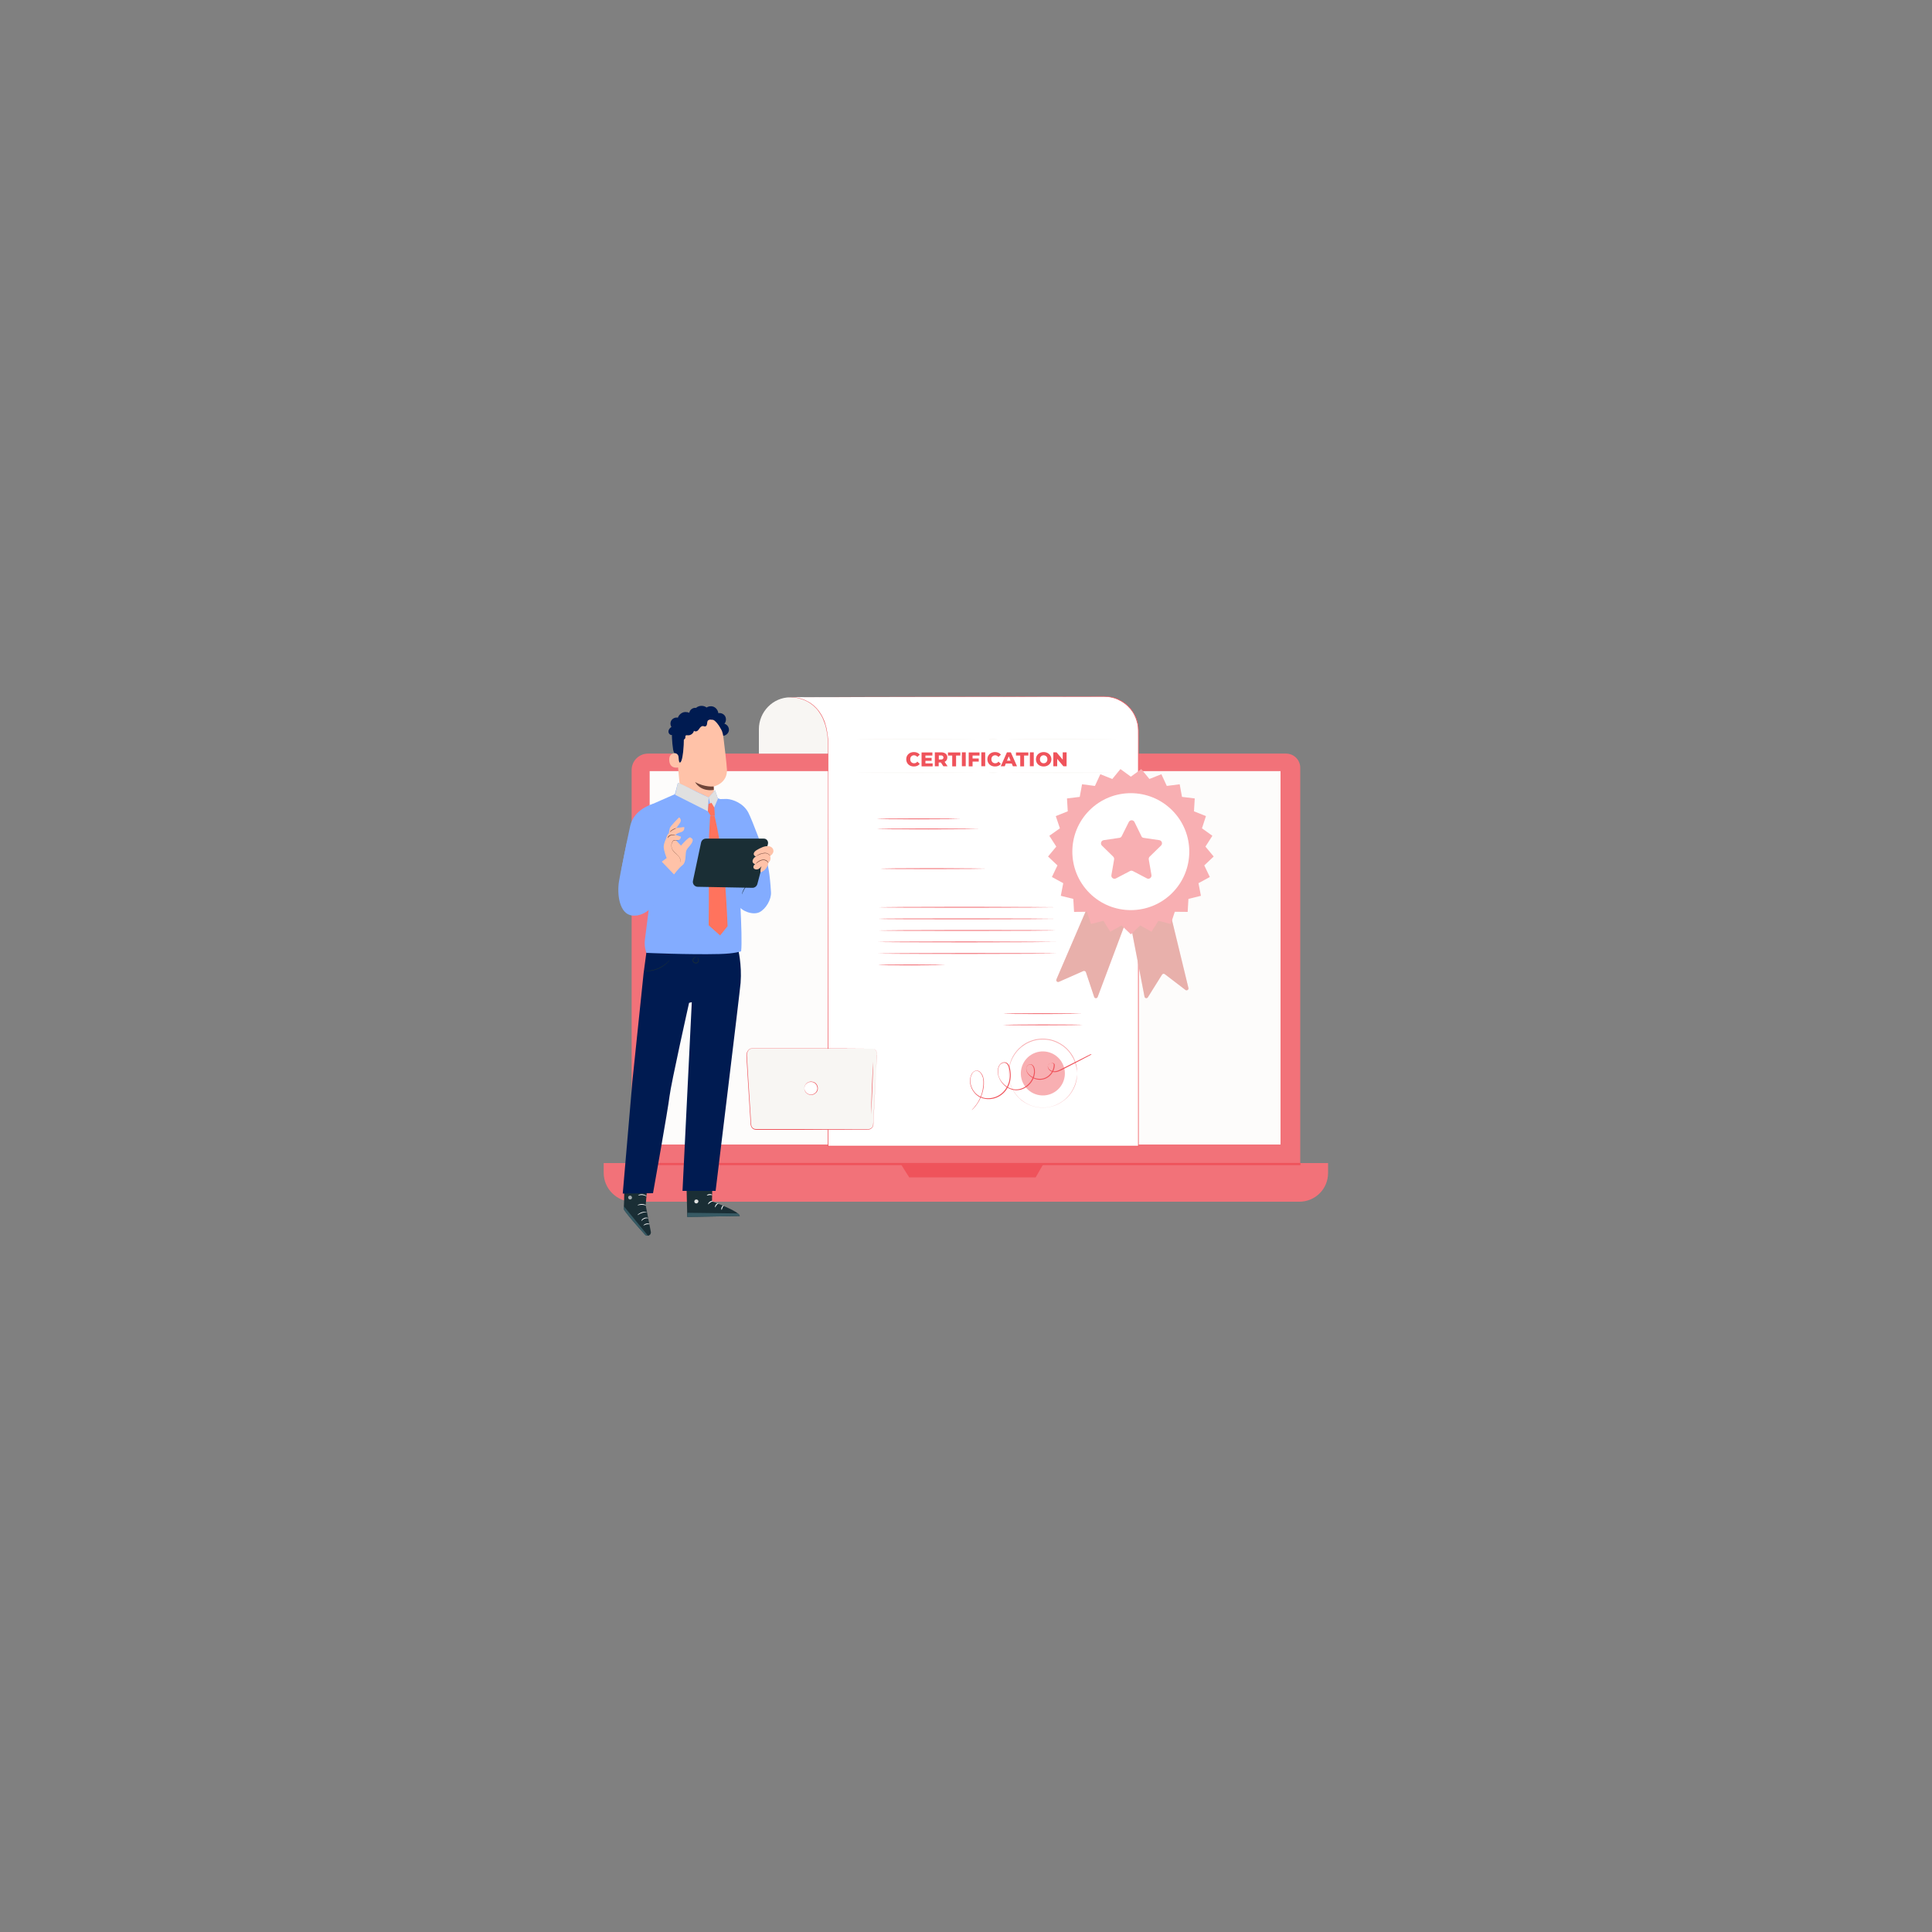<?xml version="1.0" encoding="utf-8"?>
<svg xmlns="http://www.w3.org/2000/svg" id="Layer_1" style="enable-background:new 0 0 1500 1500" version="1.1" viewBox="0 0 1500 1500" x="0" y="0">
  <rect x="0" y="0" width="1500" height="1500" fill="#808080" stroke="none"/>
  <g>
    <g>
      <g>
        <g>
          <g>
            <g>
              <g>
                <g>
                  <g>
                    <g>
                      <path d="M985.8,928.4H514.3c-13.2,0-23.9-10.7-23.9-23.9V597.8c0-7,5.7-12.7,12.7-12.7h495.4&#xD;&#xA;											c6.1,0,11,4.9,11,11v308.4C1009.6,917.7,998.9,928.4,985.8,928.4z" style="fill:#f27279"/>
                    </g>
                  </g>
                </g>
              </g>
            </g>
          </g>
        </g>
        <g>
          <g>
            <g>
              <g>
                <g>
                  <g>
                    <g>
                      <path d="M1008.8,933H491.2c-12.4,0-22.5-10.1-22.5-22.5V903h562.4v7.6C1031.2,923,1021.2,933,1008.8,933z" style="fill:#f27279"/>
                    </g>
                  </g>
                </g>
              </g>
            </g>
          </g>
        </g>
        <g>
          <g>
            <g>
              <g>
                <g>
                  <g>
                    <g>
                      <rect height="289.9" style="fill:#fdfcfb" width="489.8" x="504.4" y="598.7"/>
                    </g>
                  </g>
                </g>
              </g>
            </g>
          </g>
        </g>
        <g>
          <g>
            <g>
              <g>
                <g>
                  <g>
                    <g>
                      <polygon points="698.9 903 705.9 914.1 804.1 914.1 810.5 903" style="fill:#ef535b"/>
                    </g>
                  </g>
                </g>
              </g>
            </g>
          </g>
        </g>
      </g>
      <g>
        <g>
          <g>
            <g>
              <g>
                <g>
                  <g>
                    <rect height="1.7" style="fill:#ef535b" width="519.1" x="490.6" y="902.9"/>
                  </g>
                </g>
              </g>
            </g>
          </g>
        </g>
      </g>
    </g>
    <g>
      <g>
        <path d="M643.1,585.1h-53.9v-19c0-13.4,10.9-24.7,24.3-24.7l29.7,0.5V585.1z" style="fill:#f8f6f3"/>
      </g>
      <g>
        <g>
          <path d="M612.3,541.3c0,0,30.7-2.8,30.7,37.2c0,40,0,311.4,0,311.4h240.9V567.2c0-14.6-11.9-26.5-26.5-26.4&#xD;&#xA;					L612.3,541.3z" style="fill:#fff"/>
        </g>
        <g>
          <g>
            <path d="M612.3,541.3c1.4,0,68.2-0.2,178.2-0.6c13.7,0,28.1-0.1,43.1-0.1c7.5,0,15.2,0,23-0.1&#xD;&#xA;						c3.9,0,7.9,0.6,11.6,2.3c3.7,1.6,7,4.1,9.6,7.2c2.6,3.1,4.5,6.9,5.5,10.9c0.3,1,0.4,2,0.6,3.1c0.1,1,0.1,2.1,0.2,3.1&#xD;&#xA;						c0,2.1,0,4.2,0,6.2c0,8.4,0,16.9,0,25.5c0,17.2,0,35,0,53.2c0,72.8,0,152.8,0,236.7c0,0.4,0,0.8,0,1.2v0.3h-0.3&#xD;&#xA;						c-85.7,0-167.3,0-240.9,0h-0.2l0-0.2c0-107.8,0.1-199.4,0.1-263.9c0-16.1,0-30.6,0-43.2c0-3.2,0-6.2-0.2-9.1&#xD;&#xA;						c-0.1-2.9-0.6-5.7-1.2-8.3c-0.6-2.6-1.4-5-2.4-7.3c-1-2.2-2.2-4.2-3.5-6c-2.6-3.5-5.7-5.9-8.7-7.5c-2.9-1.6-5.7-2.3-7.9-2.8&#xD;&#xA;						c-2.2-0.4-3.9-0.6-5.1-0.6C612.9,541.3,612.3,541.3,612.3,541.3s0.6-0.1,1.7-0.1c1.2,0,2.9,0.1,5.1,0.5c2.2,0.4,5,1.2,7.9,2.8&#xD;&#xA;						c3,1.5,6.1,4,8.8,7.5c1.3,1.8,2.5,3.8,3.5,6c1,2.2,1.8,4.7,2.4,7.3c0.5,2.6,1,5.4,1.2,8.3c0.2,2.9,0.2,6,0.2,9.1&#xD;&#xA;						c0,12.6,0,27.1,0,43.2c0,64.6,0.1,156.1,0.1,263.9l-0.2-0.2c73.6,0,155.2,0,240.9,0l-0.3,0.3c0-0.4,0-0.8,0-1.2&#xD;&#xA;						c0-84,0-164,0-236.7c0-18.2,0-35.9,0-53.2c0-8.6,0-17.1,0-25.5c-0.1-4.2,0.3-8.4-0.8-12.3c-1-4-2.8-7.7-5.4-10.7&#xD;&#xA;						c-2.6-3.1-5.9-5.5-9.5-7.1c-3.6-1.7-7.5-2.3-11.4-2.3c-7.8,0-15.5,0-23,0c-15,0-29.5,0-43.2,0.1&#xD;&#xA;						C680.4,541.2,613.7,541.3,612.3,541.3z" style="fill:#ef535b"/>
          </g>
        </g>
      </g>
      <g>
        <g>
          <path d="M746.1,635.8c0,0.1-14.6,0.3-32.7,0.3c-18.1,0-32.7-0.1-32.7-0.3c0-0.1,14.6-0.3,32.7-0.3&#xD;&#xA;					C731.4,635.5,746.1,635.7,746.1,635.8z" style="fill:#ef535b"/>
        </g>
      </g>
      <g>
        <g>
          <path d="M760.8,643.6c0,0.1-17.9,0.3-40,0.3c-22.1,0-40.1-0.1-40.1-0.3c0-0.1,17.9-0.3,40.1-0.3&#xD;&#xA;					C742.8,643.4,760.8,643.5,760.8,643.6z" style="fill:#ef535b"/>
        </g>
      </g>
      <g>
        <g>
          <path d="M766,674.4c0,0.1-18.5,0.3-41.3,0.3c-22.8,0-41.4-0.1-41.4-0.3c0-0.1,18.5-0.3,41.4-0.3&#xD;&#xA;					C747.5,674.2,766,674.3,766,674.4z" style="fill:#ef535b"/>
        </g>
      </g>
      <g>
        <g>
          <path d="M820,704.4c0,0.1-31,0.3-69.1,0.3c-38.2,0-69.1-0.1-69.1-0.3c0-0.1,30.9-0.3,69.1-0.3&#xD;&#xA;					C789.1,704.2,820,704.3,820,704.4z" style="fill:#ef535b"/>
        </g>
      </g>
      <g>
        <g>
          <path d="M820,713.4c0,0.1-31,0.3-69.1,0.3c-38.2,0-69.1-0.1-69.1-0.3s30.9-0.3,69.1-0.3&#xD;&#xA;					C789.1,713.1,820,713.3,820,713.4z" style="fill:#ef535b"/>
        </g>
      </g>
      <g>
        <g>
          <path d="M820,722.4c0,0.1-31,0.3-69.1,0.3c-38.2,0-69.1-0.1-69.1-0.3c0-0.1,30.9-0.3,69.1-0.3&#xD;&#xA;					C789.1,722.1,820,722.2,820,722.4z" style="fill:#ef535b"/>
        </g>
      </g>
      <g>
        <g>
          <path d="M820,731.3c0,0.1-31,0.3-69.1,0.3c-38.2,0-69.1-0.1-69.1-0.3c0-0.1,30.9-0.3,69.1-0.3&#xD;&#xA;					C789.1,731.1,820,731.2,820,731.3z" style="fill:#ef535b"/>
        </g>
      </g>
      <g>
        <g>
          <path d="M820,740.3c0,0.1-31,0.3-69.1,0.3c-38.2,0-69.1-0.1-69.1-0.3c0-0.1,30.9-0.3,69.1-0.3&#xD;&#xA;					C789.1,740,820,740.1,820,740.3z" style="fill:#ef535b"/>
        </g>
      </g>
      <g>
        <g>
          <path d="M734.2,749.2c0,0.1-11.7,0.3-26.2,0.3c-14.5,0-26.2-0.1-26.2-0.3c0-0.1,11.7-0.3,26.2-0.3&#xD;&#xA;					C722.5,749,734.2,749.1,734.2,749.2z" style="fill:#ef535b"/>
        </g>
      </g>
      <g>
        <g>
          <path d="M844.8,703.2l-24.6,57.2c-0.5,1.2,0.7,2.4,1.9,1.9l19-8.4c0.8-0.3,1.7,0.1,2,0.9l6.4,19.2&#xD;&#xA;					c0.4,1.3,2.2,1.3,2.7,0.1l23.1-61.6L844.8,703.2z" style="fill:#f8afb2"/>
        </g>
        <g>
          <path d="M876.8,712.7l11.8,61.1c0.2,1.3,1.9,1.6,2.6,0.5l11-17.6c0.5-0.7,1.4-0.9,2.1-0.4l16.1,12.3&#xD;&#xA;					c1.1,0.8,2.6-0.2,2.3-1.5l-15.5-64L876.8,712.7z" style="fill:#f8afb2"/>
        </g>
        <g style="opacity:.3">
          <path d="M844.8,703.2l-24.6,57.2c-0.5,1.2,0.7,2.4,1.9,1.9l19-8.4c0.8-0.3,1.7,0.1,2,0.9l6.4,19.2&#xD;&#xA;					c0.4,1.3,2.2,1.3,2.7,0.1l23.1-61.6L844.8,703.2z" style="fill:#c1b29b"/>
        </g>
        <g style="opacity:.3">
          <path d="M876.8,712.7l11.8,61.1c0.2,1.3,1.9,1.6,2.6,0.5l11-17.6c0.5-0.7,1.4-0.9,2.1-0.4l16.1,12.3&#xD;&#xA;					c1.1,0.8,2.6-0.2,2.3-1.5l-15.5-64L876.8,712.7z" style="fill:#c1b29b"/>
        </g>
        <g>
          <polygon points="878 603 886.1 597.1 892.4 604.8 901.7 601.1 905.9 610.2 915.9 608.9 917.7 618.7 927.6 619.9 927 629.9 936.3 633.6 933.2 643.1 941.3 648.9 935.9 657.3 942.3 665 935 671.9 939.3 680.9 930.5 685.7 932.4 695.5 922.7 697.9 922.1 708 912.1 707.9 909 717.4 899.4 714.9 894 723.4 885.3 718.5 878 725.4 870.7 718.5 862 723.4 856.7 714.9 847 717.4 843.9 707.9 833.9 708 833.3 697.9 823.6 695.5 825.5 685.7 816.7 680.9 821 671.9 813.7 665 820.1 657.3 814.7 648.9 822.9 643.1 819.7 633.6 829 629.9 828.4 619.9 838.3 618.7 840.1 608.9 850.1 610.2 854.3 601.1 863.6 604.8 869.9 597.1" style="fill:#f8afb2"/>
        </g>
        <g>
          <circle cx="878" cy="661.2" r="45.4" style="fill:#fff" transform="rotate(-45.001 878.002 661.254)"/>
        </g>
        <g>
          <path d="M887.9,650.5l12.2,1.8c2,0.3,2.8,2.8,1.3,4.2l-8.8,8.6c-0.6,0.6-0.8,1.4-0.7,2.2l2.1,12.1&#xD;&#xA;					c0.3,2-1.8,3.5-3.5,2.6l-10.9-5.7c-0.7-0.4-1.6-0.4-2.3,0l-10.9,5.7c-1.8,0.9-3.9-0.6-3.5-2.6l2.1-12.1c0.1-0.8-0.1-1.6-0.7-2.2&#xD;&#xA;					l-8.8-8.6c-1.4-1.4-0.6-3.9,1.4-4.2l12.2-1.8c0.8-0.1,1.5-0.6,1.8-1.3l5.5-11c0.9-1.8,3.5-1.8,4.4,0l5.4,11&#xD;&#xA;					C886.4,649.9,887.1,650.4,887.9,650.5z" style="fill:#f8afb2"/>
        </g>
      </g>
      <g>
        <path d="M703.6,589.5c0-3.3,2.5-5.6,5.9-5.6c2,0,3.6,0.7,4.6,2l-1.9,1.8c-0.7-0.8-1.5-1.3-2.5-1.3&#xD;&#xA;				c-1.8,0-3,1.2-3,3.1c0,1.8,1.2,3.1,3,3.1c1,0,1.9-0.4,2.5-1.3l1.9,1.8c-1,1.3-2.6,2-4.6,2C706.1,595.1,703.6,592.8,703.6,589.5z" style="fill:#ef535b"/>
        <path d="M724.1,592.6v2.4h-8.6v-10.8h8.4v2.4h-5.4v1.8h4.8v2.3h-4.8v2H724.1z" style="fill:#ef535b"/>
        <path d="M730.5,592h-1.7v2.9h-3v-10.8h4.9c2.9,0,4.8,1.5,4.8,4c0,1.6-0.8,2.8-2.1,3.4l2.3,3.4h-3.3L730.5,592z&#xD;&#xA;				 M730.6,586.5h-1.7v3.2h1.7c1.3,0,1.9-0.6,1.9-1.6C732.4,587.1,731.8,586.5,730.6,586.5z" style="fill:#ef535b"/>
        <path d="M739.3,586.6H736v-2.4h9.6v2.4h-3.3v8.4h-3V586.6z" style="fill:#ef535b"/>
        <path d="M746.8,584.1h3v10.8h-3V584.1z" style="fill:#ef535b"/>
        <path d="M755.1,586.5v2.4h4.8v2.4h-4.8v3.7h-3v-10.8h8.4v2.4H755.1z" style="fill:#ef535b"/>
        <path d="M761.9,584.1h3v10.8h-3V584.1z" style="fill:#ef535b"/>
        <path d="M766.6,589.5c0-3.3,2.5-5.6,5.9-5.6c2,0,3.6,0.7,4.6,2l-1.9,1.8c-0.7-0.8-1.5-1.3-2.5-1.3&#xD;&#xA;				c-1.8,0-3,1.2-3,3.1c0,1.8,1.2,3.1,3,3.1c1,0,1.9-0.4,2.5-1.3l1.9,1.8c-1,1.3-2.6,2-4.6,2C769.1,595.1,766.6,592.8,766.6,589.5z" style="fill:#ef535b"/>
        <path d="M785.5,592.8h-4.6l-0.8,2.1H777l4.8-10.8h3l4.8,10.8h-3.2L785.5,592.8z M784.6,590.6l-1.4-3.4l-1.4,3.4&#xD;&#xA;				H784.6z" style="fill:#ef535b"/>
        <path d="M792.1,586.6h-3.3v-2.4h9.6v2.4h-3.3v8.4h-3V586.6z" style="fill:#ef535b"/>
        <path d="M799.6,584.1h3v10.8h-3V584.1z" style="fill:#ef535b"/>
        <path d="M804.3,589.5c0-3.2,2.5-5.6,6-5.6c3.4,0,6,2.4,6,5.6c0,3.2-2.5,5.6-6,5.6&#xD;&#xA;				C806.8,595.1,804.3,592.8,804.3,589.5z M813.2,589.5c0-1.9-1.3-3.1-2.9-3.1c-1.6,0-2.9,1.2-2.9,3.1c0,1.9,1.3,3.1,2.9,3.1&#xD;&#xA;				C811.9,592.6,813.2,591.4,813.2,589.5z" style="fill:#ef535b"/>
        <path d="M828.1,584.1v10.8h-2.5l-4.8-5.7v5.7h-3v-10.8h2.5l4.8,5.7v-5.7H828.1z" style="fill:#ef535b"/>
      </g>
      <g>
        <g>
          <path d="M840.3,787c0,0.1-13.7,0.3-30.7,0.3c-16.9,0-30.7-0.1-30.7-0.3c0-0.1,13.7-0.3,30.7-0.3&#xD;&#xA;					C826.6,786.8,840.3,786.9,840.3,787z" style="fill:#ef535b"/>
        </g>
      </g>
      <g>
        <g>
          <path d="M840.3,795.7c0,0.1-13.7,0.3-30.7,0.3c-16.9,0-30.7-0.1-30.7-0.3c0-0.1,13.7-0.3,30.7-0.3&#xD;&#xA;					C826.6,795.4,840.3,795.5,840.3,795.7z" style="fill:#ef535b"/>
        </g>
      </g>
      <g>
        <g>
          <g>
            <path d="M836.2,833.3c0,0,0-0.1,0-0.4c0-0.3-0.1-0.7-0.1-1.3c0-0.3,0-0.6-0.1-0.9c0-0.3-0.1-0.7-0.2-1.1&#xD;&#xA;						c-0.1-0.8-0.3-1.7-0.6-2.7c-0.5-2-1.4-4.5-3-7c-1.5-2.6-3.7-5.2-6.7-7.5c-3-2.2-6.8-4.1-11.1-4.9c-4.3-0.7-9.2-0.6-13.8,1.2&#xD;&#xA;						c-1.2,0.4-2.3,1-3.4,1.5c-1.1,0.7-2.2,1.3-3.2,2.1c-1.1,0.7-2,1.7-3,2.5c-0.9,1-1.8,1.9-2.6,3.1c-1.6,2.2-2.9,4.6-3.8,7.3&#xD;&#xA;						c-0.9,2.6-1.3,5.4-1.4,8.3c0,2.9,0.5,5.7,1.4,8.3c0.8,2.7,2.2,5.1,3.8,7.3c0.8,1.1,1.7,2.1,2.6,3.1c1,0.9,1.9,1.8,3,2.5&#xD;&#xA;						c1,0.8,2.1,1.4,3.2,2.1c1.1,0.5,2.3,1.1,3.4,1.5c4.6,1.8,9.5,1.9,13.8,1.2c4.4-0.8,8.1-2.7,11.1-4.9c3-2.3,5.2-4.9,6.7-7.5&#xD;&#xA;						c1.5-2.6,2.5-5,3-7c0.3-1,0.4-1.9,0.6-2.7c0.1-0.4,0.1-0.8,0.2-1.1c0-0.3,0-0.6,0.1-0.9c0-0.5,0.1-1,0.1-1.3&#xD;&#xA;						C836.2,833.4,836.2,833.3,836.2,833.3c0,0,0,0.1,0,0.4c0,0.3,0,0.7,0,1.3c0,0.3,0,0.6,0,0.9c0,0.3-0.1,0.7-0.1,1.1&#xD;&#xA;						c-0.1,0.8-0.2,1.7-0.5,2.8c-0.4,2.1-1.4,4.5-2.9,7.1c-1.5,2.6-3.7,5.3-6.8,7.6c-3,2.3-6.8,4.2-11.2,5&#xD;&#xA;						c-4.4,0.8-9.3,0.7-14.1-1.1c-1.2-0.4-2.3-1-3.5-1.5c-1.1-0.7-2.3-1.3-3.3-2.1c-1.1-0.7-2-1.7-3-2.6c-0.9-1-1.9-2-2.6-3.1&#xD;&#xA;						c-1.6-2.2-3-4.7-3.8-7.4c-0.9-2.7-1.3-5.6-1.4-8.5c0-2.9,0.5-5.8,1.4-8.5c0.8-2.7,2.2-5.2,3.8-7.4c0.8-1.1,1.7-2.1,2.6-3.1&#xD;&#xA;						c1-0.9,2-1.8,3-2.6c1-0.8,2.2-1.4,3.3-2.1c1.2-0.6,2.3-1.1,3.5-1.5c4.7-1.8,9.7-1.9,14.1-1.1c4.4,0.8,8.2,2.8,11.2,5&#xD;&#xA;						c3,2.3,5.2,5,6.8,7.6c1.5,2.6,2.5,5.1,2.9,7.1c0.3,1,0.4,2,0.5,2.8c0.1,0.4,0.1,0.8,0.1,1.1c0,0.3,0,0.7,0,0.9c0,0.5,0,1,0,1.3&#xD;&#xA;						C836.2,833.1,836.2,833.3,836.2,833.3z" style="fill:#f8afb2"/>
          </g>
        </g>
        <g>
          <circle cx="809.6" cy="833.3" r="17.1" style="fill:#f8afb2" transform="rotate(-76.614 809.704 833.313)"/>
        </g>
      </g>
      <g>
        <g>
          <path d="M847.6,818.6c0,0-0.2,0.1-0.7,0.4c-0.5,0.3-1.2,0.6-2.1,1.1c-1.9,1-4.7,2.4-8.2,4.3&#xD;&#xA;					c-3.6,1.8-7.9,4.1-13,6.7c-1.3,0.6-2.7,1.2-4.2,1.3c-1.5,0.2-3.2-0.3-4.5-1.4c-0.6-0.6-1.1-1.3-1.3-2.1&#xD;&#xA;					c-0.2-0.8-0.1-1.8,0.6-2.5c0.6-0.7,1.5-1.1,2.4-1.2c0.9-0.1,2,0.4,2.3,1.3l0,0l0,0c0.1,2.7-1,5.6-2.9,7.8&#xD;&#xA;					c-1.9,2.3-4.8,3.8-7.9,4c-3.1,0.2-6.4-0.9-8.8-3.2c-1.2-1.1-2.2-2.6-2.5-4.3c-0.1-0.8-0.1-1.8,0.3-2.6c0.4-0.8,1.1-1.5,1.9-1.8&#xD;&#xA;					c0.9-0.4,1.9-0.2,2.6,0.4c0.8,0.6,1.2,1.4,1.5,2.2c0.3,0.8,0.4,1.7,0.4,2.6c0,0.4,0,0.9,0,1.3c0,0.4-0.1,0.9-0.2,1.3&#xD;&#xA;					c-0.6,3.5-2.6,6.8-5.5,9.1c-2.9,2.3-6.7,3.6-10.5,3c-3.8-0.6-7.3-2.8-9.6-5.9c-1.3-1.8-2.3-3.8-2.8-6c-0.4-2.1-0.4-4.4,0.5-6.5&#xD;&#xA;					c0.4-1,1.2-1.9,2.1-2.5c0.9-0.6,2.1-0.8,3.2-0.6c1.1,0.2,2,1.1,2.5,2c0.5,0.9,0.8,2,1,3c0.9,4.1,0.7,8.3-0.7,12.1&#xD;&#xA;					c-1.4,3.8-4,7-7.3,9c-3.3,2-7.1,2.8-10.8,2.3c-1.8-0.2-3.5-0.8-5.1-1.6c-1.5-0.9-2.9-2-3.9-3.4c-2.2-2.6-3.3-5.9-3.3-9.1&#xD;&#xA;					c0-1.6,0.4-3.1,0.9-4.5c0.6-1.4,1.6-2.7,3.1-3.2c0.7-0.2,1.5-0.3,2.2-0.1c0.7,0.2,1.3,0.6,1.8,1.1c1,1,1.7,2.2,2.1,3.4&#xD;&#xA;					c0.4,1.2,0.7,2.5,0.7,3.7c0,0.6,0,1.2,0,1.8c0,0.6,0,1.2-0.1,1.7c-0.4,4.6-1.8,8.3-3.3,11.1c-1.5,2.8-3.1,4.8-4.2,6&#xD;&#xA;					c-0.6,0.6-1,1.1-1.4,1.4c-0.3,0.3-0.5,0.4-0.5,0.4s0.1-0.2,0.4-0.5c0.3-0.3,0.8-0.8,1.3-1.4c1.1-1.3,2.7-3.2,4.1-6&#xD;&#xA;					c1.5-2.8,2.8-6.6,3.2-11.1c0.1-0.6,0.1-1.1,0.1-1.7c0-0.6,0-1.2,0-1.8c0-1.2-0.2-2.4-0.7-3.6c-0.4-1.2-1.1-2.4-2-3.3&#xD;&#xA;					c-0.5-0.4-1-0.8-1.7-1c-0.6-0.2-1.3-0.1-2,0.1c-1.3,0.4-2.3,1.6-2.8,3c-0.6,1.4-0.9,2.8-0.9,4.4c0,3.1,1.1,6.3,3.2,8.8&#xD;&#xA;					c1,1.3,2.3,2.4,3.8,3.2c1.5,0.8,3.2,1.4,4.9,1.6c3.5,0.4,7.3-0.4,10.4-2.3c3.2-1.9,5.7-5,7.1-8.7c1.4-3.7,1.6-7.8,0.7-11.8&#xD;&#xA;					c-0.2-1-0.5-2-1-2.8c-0.5-0.9-1.2-1.6-2.2-1.8c-1-0.2-2,0-2.8,0.6c-0.9,0.5-1.5,1.3-1.9,2.3c-0.8,1.9-0.8,4.1-0.5,6.2&#xD;&#xA;					c0.4,2.1,1.4,4,2.7,5.7c2.3,3,5.7,5.1,9.3,5.7c3.6,0.6,7.4-0.7,10.1-2.9c2.8-2.2,4.7-5.4,5.4-8.8c0.1-0.4,0.1-0.8,0.2-1.3&#xD;&#xA;					c0-0.4,0.1-0.9,0-1.3c0-0.9-0.1-1.7-0.4-2.5c-0.3-0.8-0.7-1.5-1.3-2c-0.6-0.5-1.5-0.6-2.2-0.3c-0.7,0.3-1.3,0.9-1.7,1.6&#xD;&#xA;					c-0.4,0.7-0.4,1.5-0.3,2.3c0.3,1.6,1.2,2.9,2.4,4c2.3,2.2,5.5,3.2,8.5,3.1c3-0.1,5.8-1.6,7.6-3.8c1.9-2.1,2.8-4.9,2.8-7.5l0,0.1&#xD;&#xA;					c-0.3-0.8-1.1-1.2-1.9-1.1c-0.8,0.1-1.6,0.4-2.1,1c-0.6,0.6-0.7,1.4-0.5,2.2c0.2,0.8,0.6,1.4,1.2,1.9c1.2,1,2.7,1.5,4.2,1.3&#xD;&#xA;					c1.5-0.1,2.8-0.7,4.1-1.3c5.1-2.6,9.4-4.8,13-6.6c3.6-1.8,6.3-3.2,8.3-4.2c0.9-0.5,1.7-0.8,2.2-1.1&#xD;&#xA;					C847.4,818.7,847.6,818.6,847.6,818.6z" style="fill:#ef535b"/>
        </g>
      </g>
      <g>
        <g>
          <path d="M758.8,573.8c0,0.1-21,0.3-46.9,0.3c-25.9,0-46.9-0.1-46.9-0.3s21-0.3,46.9-0.3&#xD;&#xA;					C737.8,573.6,758.8,573.7,758.8,573.8z" style="fill:#f8f6f3"/>
        </g>
      </g>
      <g>
        <g>
          <path d="M774.4,573.8c0,0.1-1.5,0.3-3.3,0.3c-1.8,0-3.3-0.1-3.3-0.3s1.5-0.3,3.3-0.3&#xD;&#xA;					C772.9,573.6,774.4,573.7,774.4,573.8z" style="fill:#f8f6f3"/>
        </g>
      </g>
      <g>
        <g>
          <path d="M867.7,573.8c0,0.1-19.1,0.3-42.7,0.3c-23.6,0-42.8-0.1-42.8-0.3s19.1-0.3,42.8-0.3&#xD;&#xA;					C848.5,573.6,867.7,573.7,867.7,573.8z" style="fill:#f8f6f3"/>
        </g>
      </g>
      <g>
        <g>
          <path d="M758.8,599.9c0,0.1-21,0.3-46.9,0.3c-25.9,0-46.9-0.1-46.9-0.3c0-0.1,21-0.3,46.9-0.3&#xD;&#xA;					C737.8,599.7,758.8,599.8,758.8,599.9z" style="fill:#f8f6f3"/>
        </g>
      </g>
      <g>
        <g>
          <path d="M774.4,599.9c0,0.1-1.5,0.3-3.3,0.3c-1.8,0-3.3-0.1-3.3-0.3c0-0.1,1.5-0.3,3.3-0.3&#xD;&#xA;					C772.9,599.7,774.4,599.8,774.4,599.9z" style="fill:#f8f6f3"/>
        </g>
      </g>
      <g>
        <g>
          <path d="M867.7,599.9c0,0.1-19.1,0.3-42.7,0.3c-23.6,0-42.8-0.1-42.8-0.3c0-0.1,19.1-0.3,42.8-0.3&#xD;&#xA;					C848.5,599.7,867.7,599.8,867.7,599.9z" style="fill:#f8f6f3"/>
        </g>
      </g>
    </g>
    <g>
      <g>
        <g>
          <g>
            <g>
              <g>
                <g>
                  <path d="M680.9,818.3l-2.9,54.7c-0.1,2.1-1.9,3.8-4,3.8l-87.1,0.2c-2.1,0-3.9-1.7-4-3.8l-3.3-53.7&#xD;&#xA;									c-0.1-2.2,1.5-5.2,3.7-5.2l93.4,0C679.1,814,681,816,680.9,818.3z" style="fill:#f8f6f3"/>
                </g>
              </g>
              <g>
                <g>
                  <g>
                    <path d="M680.9,818.3c0,0,0-0.1,0-0.2c0-0.1,0-0.3,0-0.6c-0.1-0.5-0.3-1.3-1-2.1c-0.4-0.4-0.8-0.8-1.5-1&#xD;&#xA;										c-0.6-0.3-1.3-0.3-2.1-0.3c-1.5,0-3.3,0-5.3,0c-8,0-19.5,0-33.7-0.1c-14.2,0-31.2,0-50,0c-1.2,0-2.4,0-3.6,0&#xD;&#xA;										c-0.6,0-1.3,0.1-1.8,0.5c-0.5,0.3-1,0.8-1.3,1.3c-0.7,1-1.1,2.3-1.1,3.5c0.1,1.2,0.1,2.4,0.2,3.7c0.3,4.9,0.6,9.9,0.9,15.1&#xD;&#xA;										c0.6,10.2,1.3,20.8,2,31.7l0.1,2c0.1,0.7,0,1.3,0.2,2c0.3,1.4,1.3,2.6,2.6,3.1c0.7,0.3,1.4,0.3,2,0.3l2,0c1.3,0,2.7,0,4,0&#xD;&#xA;										c5.3,0,10.5,0,15.6,0c10.2,0,20.1,0,29.5-0.1c9.4,0,18.4,0,26.7-0.1c2.1,0,4.2,0,6.2,0c0.5,0,1,0,1.5,0c0.5,0,1,0,1.5,0&#xD;&#xA;										c1-0.1,2-0.7,2.6-1.4c0.7-0.8,1-1.8,1-2.8c0-1,0.1-1.9,0.1-2.8c0.1-1.9,0.2-3.7,0.3-5.5c0.7-14.2,1.3-25.7,1.7-33.7&#xD;&#xA;										c0.2-4,0.3-7.1,0.4-9.2c0-1,0.1-1.8,0.1-2.4C680.9,818.5,680.9,818.3,680.9,818.3s0,0.3-0.1,0.8c0,0.5-0.1,1.3-0.1,2.4&#xD;&#xA;										c-0.1,2.1-0.3,5.2-0.5,9.2c-0.4,8-1.1,19.5-1.8,33.7c-0.1,1.8-0.2,3.6-0.3,5.5c0,0.9-0.1,1.9-0.2,2.8&#xD;&#xA;										c0,0.9-0.3,1.9-0.9,2.6c-0.6,0.7-1.5,1.2-2.4,1.3c-0.5,0.1-1,0-1.5,0c-0.5,0-1,0-1.5,0c-2,0-4.1,0-6.2,0&#xD;&#xA;										c-8.4,0-17.3,0-26.7,0c-9.4,0-19.3,0-29.5,0c-5.1,0-10.3,0-15.6,0c-1.3,0-2.7,0-4,0l-2,0c-0.7,0-1.3,0-1.9-0.2&#xD;&#xA;										c-1.2-0.4-2.2-1.5-2.4-2.8c-0.1-0.6-0.1-1.3-0.2-2l-0.1-2c-0.7-10.8-1.3-21.4-2-31.7c-0.3-5.1-0.6-10.1-0.9-15.1&#xD;&#xA;										c-0.1-1.2-0.1-2.4-0.2-3.7c0-1.2,0.4-2.4,1-3.3c0.6-1,1.7-1.7,2.8-1.6c1.2,0,2.4,0,3.6,0c18.8,0,35.8,0,50,0&#xD;&#xA;										c14.2,0,25.8,0,33.7-0.1c2,0,3.8,0,5.3,0c0.8,0,1.5,0,2.1,0.3c0.6,0.2,1.1,0.6,1.4,1c0.7,0.8,1,1.6,1,2.1&#xD;&#xA;										C680.9,818,680.8,818.3,680.9,818.3z" style="fill:#ef535b"/>
                  </g>
                </g>
              </g>
            </g>
          </g>
          <g>
            <g>
              <g>
                <path d="M624.5,844.9c0,2.8,2.3,5.1,5.1,5.1c2.8,0,5.1-2.3,5.1-5.1c0-2.8-2.3-5.1-5.1-5.1&#xD;&#xA;								C626.7,839.8,624.5,842.1,624.5,844.9z" style="fill:#fff"/>
              </g>
            </g>
            <g>
              <g>
                <g>
                  <path d="M624.5,844.9c0,0,0-0.5,0.2-1.2c0.2-0.8,0.7-1.9,1.9-2.7c0.6-0.4,1.3-0.8,2.1-0.9&#xD;&#xA;									c0.8-0.1,1.7-0.1,2.6,0.2c0.9,0.3,1.7,0.9,2.3,1.7c0.6,0.8,0.9,1.8,1,2.9c0,1.1-0.4,2.1-1,2.9c-0.6,0.8-1.4,1.4-2.3,1.7&#xD;&#xA;									c-0.9,0.3-1.8,0.4-2.6,0.2c-0.8-0.1-1.5-0.5-2.1-0.9c-1.1-0.9-1.7-2-1.9-2.7C624.5,845.4,624.5,844.9,624.5,844.9&#xD;&#xA;									c0,0,0,0.1,0,0.3c0,0.2,0,0.5,0.1,0.9c0.2,0.8,0.7,2,1.9,2.9c0.6,0.5,1.3,0.8,2.2,1c0.9,0.2,1.8,0.1,2.8-0.2&#xD;&#xA;									c0.9-0.3,1.8-1,2.5-1.8c0.7-0.9,1-2,1-3.1c0-1.2-0.4-2.3-1-3.1c-0.6-0.9-1.5-1.5-2.5-1.8c-0.9-0.3-1.9-0.4-2.8-0.2&#xD;&#xA;									c-0.9,0.2-1.6,0.6-2.2,1c-1.2,0.9-1.7,2.1-1.9,2.9c-0.1,0.4-0.1,0.7-0.1,0.9C624.4,844.8,624.4,844.9,624.5,844.9z" style="fill:#ef535b"/>
                </g>
              </g>
            </g>
          </g>
          <g>
            <g>
              <g>
                <path d="M677.9,824.3c-0.1,0-0.5,9.2-1,20.5c-0.4,11.3-0.7,20.5-0.6,20.5c0.1,0,0.5-9.2,1-20.5&#xD;&#xA;								C677.8,833.5,678,824.3,677.9,824.3z" style="fill:#ef535b"/>
              </g>
            </g>
          </g>
        </g>
      </g>
    </g>
    <g>
      <g>
        <g>
          <g>
            <path d="M503.7,879.4c0,0,0,0.7,0,2c0,1.3-0.1,3.1-0.3,5.3c-0.3,4.5-0.7,10.7-1.2,17.5c-0.5,6.8-1,13-1.3,17.5&#xD;&#xA;						c-0.1,2.2-0.3,4-0.4,5.3c-0.1,1.3-0.2,1.9-0.2,1.9c0,0-0.1-0.7,0-2c0-1.3,0.1-3.1,0.2-5.3c0.2-4.5,0.6-10.7,1.1-17.6&#xD;&#xA;						c0.5-6.8,1-12.9,1.4-17.5c0.2-2.2,0.3-4,0.5-5.3C503.5,880.1,503.6,879.4,503.7,879.4z" style="fill:#375a64"/>
          </g>
        </g>
      </g>
      <g>
        <g>
          <g>
            <path d="M503.7,879.4c0,0,0,0.7,0,2c0,1.3-0.1,3.1-0.3,5.3c-0.3,4.5-0.7,10.7-1.2,17.5c-0.5,6.8-1,13-1.3,17.5&#xD;&#xA;						c-0.1,2.2-0.3,4-0.4,5.3c-0.1,1.3-0.2,1.9-0.2,1.9c0,0-0.1-0.7,0-2c0-1.3,0.1-3.1,0.2-5.3c0.2-4.5,0.6-10.7,1.1-17.6&#xD;&#xA;						c0.5-6.8,1-12.9,1.4-17.5c0.2-2.2,0.3-4,0.5-5.3C503.5,880.1,503.6,879.4,503.7,879.4z" style="fill:#375a64"/>
          </g>
        </g>
      </g>
      <g>
        <g>
          <g>
            <g>
              <g>
                <g>
                  <g>
                    <g>
                      <g>
                        <g>
                          <g>
                            <g>
                              <path d="M553.2,911.8l-0.4,21c0,0,21.2,7.4,21.5,11.3l-40.7,0.7l-0.8-32.7L553.2,911.8z" style="fill:#1a2e35"/>
                            </g>
                          </g>
                        </g>
                      </g>
                    </g>
                  </g>
                </g>
              </g>
            </g>
          </g>
          <g>
            <g>
              <g>
                <g>
                  <g>
                    <g>
                      <g>
                        <g>
                          <g>
                            <g>
                              <g>
                                <path d="M540.2,931.3c-0.8,0.2-1.3,1.1-1.1,1.9c0.2,0.8,1.1,1.3,1.9,1.1c0.8-0.2,1.5-1.3,1.2-2&#xD;&#xA;																c-0.3-0.8-1.4-1.3-2.1-0.9" style="fill:#e0e0e0"/>
                              </g>
                            </g>
                          </g>
                        </g>
                      </g>
                    </g>
                  </g>
                </g>
              </g>
            </g>
          </g>
          <g>
            <g>
              <g>
                <g>
                  <g>
                    <g>
                      <g>
                        <g>
                          <g>
                            <g>
                              <path d="M533.6,944.9l0.1-3.3l39,0.5c0,0,1.8,0.8,1.6,2L533.6,944.9z" style="fill:#375a64"/>
                            </g>
                          </g>
                        </g>
                      </g>
                    </g>
                  </g>
                </g>
              </g>
            </g>
          </g>
          <g>
            <g>
              <g>
                <g>
                  <g>
                    <g>
                      <g>
                        <g>
                          <g>
                            <g>
                              <g>
                                <path d="M553.5,932.6c0,0.2-1,0.3-2,1c-1,0.6-1.5,1.5-1.7,1.4c-0.2,0,0.1-1.2,1.3-2&#xD;&#xA;																C552.3,932.2,553.5,932.4,553.5,932.6z" style="fill:#fff"/>
                              </g>
                            </g>
                          </g>
                        </g>
                      </g>
                    </g>
                  </g>
                </g>
              </g>
            </g>
          </g>
          <g>
            <g>
              <g>
                <g>
                  <g>
                    <g>
                      <g>
                        <g>
                          <g>
                            <g>
                              <g>
                                <path d="M557.8,934.3c0,0.2-0.8,0.5-1.5,1.4c-0.7,0.8-0.8,1.7-1,1.7c-0.2,0-0.3-1.1,0.5-2.2&#xD;&#xA;																C556.6,934.2,557.8,934.1,557.8,934.3z" style="fill:#fff"/>
                              </g>
                            </g>
                          </g>
                        </g>
                      </g>
                    </g>
                  </g>
                </g>
              </g>
            </g>
          </g>
          <g>
            <g>
              <g>
                <g>
                  <g>
                    <g>
                      <g>
                        <g>
                          <g>
                            <g>
                              <g>
                                <path d="M560.3,939.3c-0.2,0-0.5-0.9,0-2c0.5-1.1,1.4-1.5,1.5-1.4c0.1,0.2-0.5,0.8-0.9,1.7&#xD;&#xA;																C560.5,938.5,560.5,939.3,560.3,939.3z" style="fill:#fff"/>
                              </g>
                            </g>
                          </g>
                        </g>
                      </g>
                    </g>
                  </g>
                </g>
              </g>
            </g>
          </g>
          <g>
            <g>
              <g>
                <g>
                  <g>
                    <g>
                      <g>
                        <g>
                          <g>
                            <g>
                              <g>
                                <path d="M553,927.8c-0.1,0.2-1-0.1-2.1,0c-1.1,0.1-2,0.5-2.1,0.3c-0.1-0.1,0.7-0.9,2-1&#xD;&#xA;																C552.2,927,553.1,927.6,553,927.8z" style="fill:#fff"/>
                              </g>
                            </g>
                          </g>
                        </g>
                      </g>
                    </g>
                  </g>
                </g>
              </g>
            </g>
          </g>
        </g>
      </g>
      <g>
        <g>
          <g>
            <g>
              <g>
                <g>
                  <g>
                    <path d="M503.5,910.5l-2.2,25.3l4,20.5c0.3,1.5-0.7,2.9-2.2,3.1l0,0c-0.8,0.1-1.7-0.2-2.2-0.8&#xD;&#xA;										c-3.6-4-16.9-18.6-16.6-20.4c0.3-2.1,0.6-26.8,0.6-26.8L503.5,910.5z" style="fill:#1a2e35"/>
                  </g>
                </g>
              </g>
            </g>
          </g>
          <g>
            <g>
              <g>
                <g>
                  <g>
                    <path d="M503.1,959.4l-18.8-22.9l-0.1,1.1c-0.1,0.9,0.2,1.8,0.8,2.6c1.5,2,5.7,7.4,15.8,18.5&#xD;&#xA;										C501.4,959.2,502.3,959.6,503.1,959.4L503.1,959.4z" style="fill:#375a64"/>
                  </g>
                </g>
              </g>
            </g>
          </g>
          <g style="opacity:.6">
            <g>
              <g>
                <g>
                  <g>
                    <g>
                      <path d="M490.1,928.6c0.6,0.5,0.8,1.5,0.3,2.1c-0.5,0.6-1.4,0.8-2.1,0.3c-0.6-0.5-0.8-1.6-0.3-2.2&#xD;&#xA;											c0.5-0.6,1.7-0.7,2.2-0.1" style="fill:#fff"/>
                    </g>
                  </g>
                </g>
              </g>
            </g>
          </g>
          <g>
            <g>
              <g>
                <g>
                  <g>
                    <g>
                      <path d="M498,948c0.1,0.1,0.8-1.2,2.3-1.8c1.5-0.7,2.9-0.2,3-0.4c0-0.1-0.3-0.3-0.9-0.4&#xD;&#xA;											c-0.6-0.1-1.4-0.1-2.3,0.3c-0.9,0.4-1.5,0.9-1.8,1.4C498,947.6,498,948,498,948z" style="fill:#fff"/>
                    </g>
                  </g>
                </g>
              </g>
            </g>
          </g>
          <g>
            <g>
              <g>
                <g>
                  <g>
                    <g>
                      <path d="M499.6,951.5c0.1,0.1,1-0.7,2.3-0.9c1.3-0.3,2.4,0,2.5-0.2c0.1-0.1-1.1-0.7-2.6-0.4&#xD;&#xA;											C500.3,950.3,499.5,951.4,499.6,951.5z" style="fill:#fff"/>
                    </g>
                  </g>
                </g>
              </g>
            </g>
          </g>
          <g>
            <g>
              <g>
                <g>
                  <g>
                    <g>
                      <path d="M495,943.4c0.1,0.1,1.4-1.1,3.5-1.7c2-0.7,3.8-0.5,3.8-0.6c0-0.1-1.8-0.6-4,0.1&#xD;&#xA;											C496.1,941.9,494.8,943.3,495,943.4z" style="fill:#fff"/>
                    </g>
                  </g>
                </g>
              </g>
            </g>
          </g>
          <g>
            <g>
              <g>
                <g>
                  <g>
                    <g>
                      <path d="M495,935.7c0.1,0.2,1.5-0.3,3.3-0.3c1.8,0,3.2,0.6,3.3,0.4c0.1-0.1-1.3-1-3.3-1&#xD;&#xA;											C496.4,934.8,494.9,935.6,495,935.7z" style="fill:#fff"/>
                    </g>
                  </g>
                </g>
              </g>
            </g>
          </g>
          <g>
            <g>
              <g>
                <g>
                  <g>
                    <g>
                      <path d="M495.4,928.2c0.1,0.2,1.5-0.6,3.4-0.4c1.9,0.2,3.2,1.2,3.3,1.1c0-0.1-0.2-0.4-0.8-0.8&#xD;&#xA;											c-0.6-0.4-1.4-0.7-2.5-0.9c-1-0.1-2,0.1-2.6,0.4C495.7,927.9,495.4,928.2,495.4,928.2z" style="fill:#fff"/>
                    </g>
                  </g>
                </g>
              </g>
            </g>
          </g>
          <g>
            <g>
              <g>
                <g>
                  <g>
                    <g>
                      <path d="M498.9,926.4c0,0,0.1-0.3,0.1-1c0-0.6-0.1-1.5-0.6-2.6c-0.2-0.5-0.5-1.1-1.2-1.5&#xD;&#xA;											c-0.3-0.2-0.9-0.2-1.2,0.2c-0.3,0.3-0.4,0.7-0.5,1.1c-0.1,1.6,1.2,3.3,3,3.6c1.8,0.3,3.5-0.6,4.3-2&#xD;&#xA;											c0.2-0.3,0.3-0.8,0.1-1.2c-0.2-0.4-0.7-0.6-1-0.6c-0.8,0.1-1.3,0.5-1.7,0.8c-0.9,0.6-1.5,1.3-1.9,1.9&#xD;&#xA;											c-0.4,0.5-0.5,0.8-0.4,0.9c0.1,0.1,0.7-1.2,2.5-2.4c0.5-0.3,1-0.6,1.5-0.6c0.3,0,0.5,0.1,0.6,0.3c0.1,0.2,0,0.5-0.1,0.8&#xD;&#xA;											c-0.7,1.1-2.2,1.9-3.8,1.7c-1.5-0.3-2.6-1.7-2.6-3c0-0.3,0.1-0.6,0.3-0.8c0.2-0.2,0.4-0.2,0.7-0.1c0.5,0.2,0.8,0.8,1,1.2&#xD;&#xA;											C499,925,498.8,926.4,498.9,926.4z" style="fill:#fff"/>
                    </g>
                  </g>
                </g>
              </g>
            </g>
          </g>
        </g>
      </g>
      <g>
        <g>
          <path d="M573,736.6c0,0,3.1,12,2,26.5c-0.4,5.6-19.4,161.5-19.4,161.5h-25.7l7.2-146.5l-2.1,0.5&#xD;&#xA;					c0,0-14,62.5-15.2,72.6c-1,9.1-12.8,75.2-12.8,75.2l-23.5,0.3l7.5-87.4l8.7-83.8L503,731L573,736.6z" style="fill:#001b51"/>
        </g>
        <g>
          <g>
            <path d="M540.7,743.3c0,0-0.2-0.1-0.5-0.2c-0.4,0-0.9,0.1-1.4,0.5c-0.5,0.4-1.1,1.1-1.1,2c0,0.9,0.7,1.9,1.6,2.2&#xD;&#xA;						c0.9,0.4,2.1,0.2,2.7-0.6c0.6-0.7,0.6-1.6,0.5-2.2c-0.2-0.6-0.5-1.1-0.8-1.3c-0.3-0.2-0.5-0.3-0.5-0.2&#xD;&#xA;						c-0.1,0.1,0.7,0.4,0.9,1.6c0.1,0.5,0,1.3-0.5,1.8c-0.5,0.5-1.3,0.7-2.1,0.4c-0.8-0.3-1.3-1-1.3-1.7c0-0.7,0.4-1.3,0.8-1.7&#xD;&#xA;						C539.9,743.2,540.7,743.4,540.7,743.3z" style="fill:#1a2e35"/>
          </g>
        </g>
        <g>
          <g>
            <path d="M500,753.9c0,0,0.3,0.1,0.9,0.1c0.6,0.1,1.4,0.1,2.4,0c2-0.1,4.8-0.6,7.7-1.8c2.9-1.2,5.2-2.9,6.7-4.3&#xD;&#xA;						c0.7-0.7,1.3-1.3,1.7-1.7c0.4-0.4,0.5-0.7,0.5-0.7c-0.1-0.1-0.9,0.9-2.4,2.2c-1.5,1.3-3.8,2.9-6.6,4.1&#xD;&#xA;						c-2.8,1.2-5.6,1.7-7.5,1.9C501.3,753.9,500,753.8,500,753.9z" style="fill:#1a2e35"/>
          </g>
        </g>
      </g>
      <g>
        <g>
          <g>
            <g>
              <path d="M560.9,571.3c2.3,0.1,4.6-1.7,5-4c0.4-2.3-1.2-4.8-3.5-5.4c1.4-1.5,1.6-4,0.6-5.8&#xD;&#xA;							c-1-1.8-3.3-2.8-5.3-2.4c-0.2-2-1.5-3.9-3.3-4.8c-1.8-0.9-4.1-0.7-5.8,0.4c-2.3-1.8-6-1.7-8.2,0.3c-2-0.3-4.1,0.9-4.9,2.7&#xD;&#xA;							c-0.8,1.8-0.3,4.2,1.2,5.5" style="fill:#001b51"/>
            </g>
          </g>
          <g>
            <g>
              <g>
                <g>
                  <g>
                    <path d="M561.6,571.9c-1.4-10.4-10.5-18.1-21-17.5l-1,0.1c-11.2,1.2-16.5,11.4-14.9,22.6l3.5,37.4l0.2,1.8&#xD;&#xA;										l26.2,3.9l-0.5-9.6c0,0,10.7-2.2,10.3-13.1C564.1,592.4,562.8,581.7,561.6,571.9z" style="fill:#ffc2a8"/>
                  </g>
                </g>
              </g>
              <g>
                <g>
                  <g>
                    <g>
                      <g>
                        <path d="M554.1,610.6c0,0-6.9,0.8-14.4-3.4c0,0,3.7,7.6,14.5,6.1L554.1,610.6z" style="fill:#6f4539"/>
                      </g>
                    </g>
                  </g>
                </g>
              </g>
              <g>
                <g>
                  <g>
                    <path d="M560.3,567c0,0-3.2-6.6-6.5-8.1c-4.1-1.7-5.5,2.7-9.4,1.8c-3.8-0.9-7.7-2.5-11.4,0.6&#xD;&#xA;										c-4.1,3.4-2,5.5-2,10.4c-0.1,19.5-3.4,25.2-4.8,16.1c-0.2-1-3-1.7-3.6-5.9c-0.8-5.5-1.4-12.2-0.3-16.1&#xD;&#xA;										c0.9-3.3,2.6-5.7,5.9-8.4c5.1-4.2,12.4-4.7,17.4-4.4C550.5,553.3,560.3,558.5,560.3,567z" style="fill:#001b51"/>
                  </g>
                </g>
              </g>
              <g>
                <g>
                  <g>
                    <path d="M526.8,587.5c-0.2-1.7-1.7-2.9-3.3-2.7c-2,0.3-4.2,1.5-3.9,5.7c0.6,7.4,7.9,5.3,7.9,5&#xD;&#xA;										C527.6,595.5,527.1,590.6,526.8,587.5z" style="fill:#ffc2a8"/>
                  </g>
                </g>
              </g>
            </g>
            <g>
              <g>
                <path d="M526.3,573.2c1,0.6,2,1.2,3.2,1.3c1.2,0.1,2.5-0.7,2.6-1.8c0.1-0.5-0.1-1.1,0.2-1.5&#xD;&#xA;								c0.4-0.5,1.1-0.4,1.8-0.3c2.2,0.1,4.3-1.5,4.7-3.6c0.6,0.8,1.9,0.7,2.7,0.1c0.8-0.6,1.3-1.5,1.9-2.3c0.6-0.8,1.5-1.5,2.5-1.4&#xD;&#xA;								c0.6,0.1,1.1,0.4,1.6,0.3c1-0.1,1.4-1.3,1.5-2.3c0.1-1,0.2-2.1,1-2.7c0.7-0.5,1.7-0.3,2.6-0.2c0.9,0.1,2-0.2,2.2-1.1&#xD;&#xA;								c0.1-0.5-0.1-0.9-0.4-1.3c-1.2-1.8-3.8-2.4-5.7-1.5c-0.8-2.4-3.2-4.2-5.8-4.3c-2.5-0.1-5.1,1.4-6.2,3.7&#xD;&#xA;								c-1.6-1.3-3.9-1.8-6-1.3c-2,0.6-3.7,2.2-4.4,4.2c-1.8-0.4-3.8,0.4-4.9,1.9c-1.1,1.5-1.1,3.7-0.1,5.3&#xD;&#xA;								c-1.3,0.8-2.4,2.2-2.3,3.7c0,1.5,1.6,3,3.1,2.5c-0.5,1.2,0,2.8,1.2,3.4c1.2,0.6,2.8,0.1,3.5-1" style="fill:#001b51"/>
              </g>
            </g>
          </g>
        </g>
        <g>
          <g>
            <g>
              <path d="M513.3,668.4l-9.8,9.5l3.2-18.1l-19.9-6.3c0,0-5.3,24.8-6.2,30.7c-1.7,10.5,0.4,25.5,10.2,26.6&#xD;&#xA;							c10.6,1.1,18.7-9.3,23.8-16.2c3.9-5.3,10.3-14.5,10.3-14.5L513.3,668.4" style="fill:#83acff"/>
            </g>
          </g>
          <g>
            <g>
              <path d="M589.2,652.3c3.2,10.1,7.7,11.6,9.4,40.5c0.3,5.6-3.9,12.8-8.9,15.4c-5,2.5-13.8-0.6-16.6-5.4l-2.8-21.3&#xD;&#xA;							L589.2,652.3z" style="fill:#83acff"/>
            </g>
          </g>
          <g>
            <g>
              <g>
                <path d="M576,694.4c0.1,0,0.7-2,2-4.2c1.3-2.2,2.8-3.7,2.7-3.8c0,0-0.4,0.3-1,0.9c-0.6,0.6-1.3,1.6-2,2.7&#xD;&#xA;								c-0.7,1.1-1.1,2.2-1.4,3.1C576,693.9,576,694.4,576,694.4z" style="fill:#1a2e35"/>
              </g>
            </g>
          </g>
          <g>
            <g>
              <path d="M594,663.9c-0.2-0.6-10-27.4-13.1-33.2c-3.8-7-11.7-10.1-16.6-10.4s-57.3,3.9-57.3,3.9&#xD;&#xA;							s-14.7,3.7-17.7,17c-3.7,16.7-6.7,33.1-6.7,33.1l26.3,5.7l3.1-7.8l49.4,11l12.1-17.8L594,663.9z" style="fill:#83acff"/>
            </g>
          </g>
          <g>
            <g>
              <g>
                <path d="M503.8,705.3l0.7-23.7l-1-56l20.5-9l2.3-8.8l23.9,11.3l5-5.5l2.1,6.2l5.2,1.7l10.3,20.3l0.5,35.7&#xD;&#xA;								c0,0,3.5,49.9,2.1,61.1c0,0-4.8,1.8-16.7,2.1c-24.1,0.6-56.9-0.9-56.9-0.9l-0.3-1.1c-0.9-2.9-1.2-6-0.8-9.1L503.8,705.3" style="fill:#83acff"/>
              </g>
            </g>
            <g>
              <g>
                <g>
                  <path d="M524,665.2c0,0.1,1.2,0,3.1-0.1c2.2-0.2,4.7-0.4,7.5-0.6c2.8-0.2,5.4-0.4,7.5-0.6&#xD;&#xA;									c1.9-0.1,3.1-0.3,3.1-0.4c0-0.1-1.2-0.1-3.1-0.1c-1.9,0-4.6,0.1-7.6,0.4c-3,0.2-5.6,0.5-7.5,0.8&#xD;&#xA;									C525.2,664.8,524,665.1,524,665.2z" style="fill:#83acff"/>
                </g>
              </g>
            </g>
            <g>
              <g>
                <g>
                  <path d="M524.4,668.8c0,0.1,1.2,0,3.1-0.1c2.2-0.2,4.7-0.4,7.5-0.6c2.8-0.2,5.4-0.4,7.5-0.6&#xD;&#xA;									c1.9-0.1,3.1-0.3,3.1-0.4c0-0.1-1.2-0.1-3.1-0.1c-1.9,0-4.6,0.1-7.6,0.4c-3,0.2-5.6,0.5-7.5,0.8&#xD;&#xA;									C525.5,668.5,524.3,668.7,524.4,668.8z" style="fill:#83acff"/>
                </g>
              </g>
            </g>
            <g>
              <g>
                <g>
                  <path d="M524.7,672.5c0,0.1,1.2,0,3.1-0.1c2.2-0.2,4.7-0.4,7.5-0.6c2.8-0.2,5.4-0.4,7.5-0.6&#xD;&#xA;									c1.9-0.1,3.1-0.3,3.1-0.4c0-0.1-1.2-0.1-3.1-0.1c-1.9,0-4.6,0.1-7.6,0.4c-3,0.2-5.6,0.5-7.5,0.8&#xD;&#xA;									C525.9,672.2,524.7,672.4,524.7,672.5z" style="fill:#83acff"/>
                </g>
              </g>
            </g>
            <g>
              <g>
                <g>
                  <path d="M525,676.2c0,0.1,1.2,0,3.1-0.1c2.2-0.2,4.7-0.4,7.5-0.6c2.8-0.2,5.4-0.4,7.5-0.6&#xD;&#xA;									c1.9-0.1,3.1-0.3,3.1-0.4c0-0.1-1.2-0.1-3.1-0.1c-1.9,0-4.6,0.1-7.6,0.4c-3,0.2-5.6,0.5-7.5,0.8&#xD;&#xA;									C526.2,675.8,525,676.1,525,676.2z" style="fill:#83acff"/>
                </g>
              </g>
            </g>
            <g>
              <g>
                <g>
                  <path d="M543.2,651c0,0-0.5,0-1.4,0c-1,0.1-2.4,0.1-4,0.2c-3.6,0.2-8.7,0.6-14.7,1l-0.3,0l0,0.3&#xD;&#xA;									c0.5,6.8,1.1,14.8,1.8,23.6l0,0.2l0.1,0.1c0.7,0.5,1.4,1,2.2,1.5c1.4,0.9,2.7,1.7,4.1,2.4c1.4,0.7,2.9,1.4,4.5,1.4&#xD;&#xA;									c1.6,0.1,3.1-0.4,4.5-1c1.3-0.7,2.5-1.5,3.6-2.4c0.5-0.4,1.1-0.9,1.6-1.4c0.2-0.2,0.5-0.5,0.7-0.8c0.2-0.3,0.3-0.7,0.4-1&#xD;&#xA;									c0.3-1.3,0.4-2.6,0.4-3.9c0-2.5-0.3-4.8-0.6-6.9c-0.6-4.2-1.3-7.5-1.9-9.8c-0.3-1.1-0.5-2-0.6-2.6&#xD;&#xA;									C543.3,651.3,543.2,651,543.2,651c0,0,0,0.3,0.1,0.9c0.1,0.7,0.3,1.6,0.5,2.7c0.4,2.3,1.1,5.7,1.6,9.8&#xD;&#xA;									c0.3,2.1,0.5,4.4,0.5,6.8c0,1.2-0.1,2.5-0.4,3.7c-0.2,0.6-0.4,1.1-0.9,1.5c-0.5,0.5-1,0.9-1.5,1.3c-1.1,0.9-2.2,1.7-3.5,2.3&#xD;&#xA;									c-1.3,0.6-2.7,1-4.1,1c-1.4-0.1-2.9-0.7-4.2-1.4c-1.4-0.7-2.7-1.5-4.1-2.4c-0.8-0.5-1.5-1-2.2-1.5l0.1,0.2&#xD;&#xA;									c-0.7-8.7-1.4-16.8-1.9-23.6l-0.3,0.3c6-0.5,11-1,14.6-1.3c1.7-0.2,3.1-0.3,4.1-0.4c0.4,0,0.8-0.1,1.1-0.1&#xD;&#xA;									C543.1,651,543.2,651,543.2,651z" style="fill:#83acff"/>
                </g>
              </g>
            </g>
            <g>
              <g>
                <g>
                  <path d="M526.3,607.8c0,0,2.7,0.8,9.5,4.4c6.7,3.6,14.4,6.9,14.4,6.9l-0.6,10.8l-25.4-12.8" style="fill:#e0e0e0"/>
                </g>
              </g>
            </g>
            <g>
              <g>
                <g>
                  <polyline points="555.2 613.5 550.2 619.1 552.9 630.6 557.4 620.2" style="fill:#e0e0e0"/>
                </g>
              </g>
            </g>
            <g>
              <g>
                <g>
                  <path d="M523.2,658.7c0,0.2,4.8,0,10.7-0.5c5.9-0.5,10.6-1,10.6-1.2c0-0.2-4.8,0-10.7,0.5&#xD;&#xA;									C527.9,657.9,523.2,658.5,523.2,658.7z" style="fill:#83acff"/>
                </g>
              </g>
            </g>
          </g>
          <g>
            <g>
              <path d="M554.7,633.1c0,0,6.2,25,8.5,55.7c1,13,1.7,30.3,1.7,30.3l-5.8,7.2l-8.9-7.9c0,0,0.4-36.6-0.1-48.9&#xD;&#xA;							c-0.4-10.1,1.2-35.8,1.2-35.8L554.7,633.1z" style="fill:#ff735d"/>
            </g>
          </g>
          <g>
            <g>
              <g>
                <path d="M509.6,649.4c0,0-0.1,0.4-0.2,1c-0.1,0.7-0.3,1.7-0.5,2.9c-0.4,2.5-1,5.8-1.6,9.5&#xD;&#xA;								c-0.6,3.7-1.2,7-1.6,9.5c-0.2,1.2-0.3,2.2-0.4,2.9c-0.1,0.7-0.1,1.1-0.1,1.1c0,0,0.1-0.4,0.2-1c0.1-0.7,0.3-1.7,0.5-2.9&#xD;&#xA;								c0.4-2.5,1-5.8,1.7-9.5c0.6-3.7,1.2-7,1.5-9.5c0.2-1.2,0.3-2.1,0.4-2.9C509.6,649.8,509.6,649.4,509.6,649.4z" style="fill:#83acff"/>
              </g>
            </g>
          </g>
          <g>
            <g>
              <g>
                <path d="M502,627.2c0,0,0.7,0.6,1.7,1.7c1,1.1,2.3,2.7,3.4,4.7c1.1,2,1.7,4,2,5.4c0.3,1.4,0.4,2.4,0.5,2.4&#xD;&#xA;								c0,0,0-0.2,0-0.7c0-0.4-0.1-1-0.2-1.8c-0.3-1.5-0.8-3.5-1.9-5.5c-1.1-2-2.4-3.6-3.5-4.7c-0.5-0.5-1-0.9-1.4-1.1&#xD;&#xA;								C502.2,627.3,502,627.2,502,627.2z" style="fill:#83acff"/>
              </g>
            </g>
          </g>
          <g>
            <g>
              <polygon points="550.1 624.2 552.4 623.3 554.6 627 555 633.1 551.9 633.6 549.6 629.9" style="fill:#ff735d"/>
            </g>
          </g>
          <g>
            <g>
              <g>
                <path d="M574.8,642.3c-0.1,0-0.2,15-0.2,33.5c0,18.5,0.1,33.5,0.2,33.5c0.1,0,0.2-15,0.2-33.5&#xD;&#xA;								C574.9,657.3,574.9,642.3,574.8,642.3z" style="fill:#83acff"/>
              </g>
            </g>
          </g>
          <g>
            <g>
              <g>
                <path d="M574.3,636.4c-0.1,1.3-0.2,2-0.1,2c0,0,0.1-0.2,0.2-0.5c0.1-0.3,0.2-0.9,0.2-1.5c0.1-1.3,0.1-3.1-0.2-5&#xD;&#xA;								c-0.4-1.9-1-3.6-1.6-4.7c-0.3-0.6-0.5-1-0.8-1.3c-0.2-0.3-0.3-0.5-0.3-0.4c-0.1,0,0.3,0.7,0.9,1.9c0.5,1.2,1.1,2.8,1.5,4.7" style="fill:#83acff"/>
              </g>
            </g>
          </g>
          <g>
            <g>
              <g>
                <path d="M487.6,693.9c0,0,0-0.1,0.1-0.2c0.1-0.1,0.1-0.3,0.2-0.5c0.1-0.2,0.2-0.5,0.4-0.8&#xD;&#xA;								c0.2-0.3,0.4-0.6,0.6-1c1-1.4,2.7-3.4,5.1-5.5c2.4-2.2,5.4-4.6,8.8-7.5c1.7-1.4,3.5-2.9,5.3-4.6c1.8-1.7,3.6-3.4,5.3-5.5&#xD;&#xA;								l-0.3,0c3.2,3.3,6.7,7,10.2,10.7c0.5,0.5,0.9,1,1.4,1.4l0-0.2c-3.9,5.7-7.4,11.1-11.1,15.7c-1.8,2.3-3.7,4.4-5.6,6.2&#xD;&#xA;								c-1.8,1.9-3.6,3.5-5.4,4.8c-3.5,2.7-7.1,3.8-9.6,3.8c-0.3,0-0.6,0-0.9,0c-0.3,0-0.5-0.1-0.8-0.1c-0.2,0-0.5,0-0.7-0.1&#xD;&#xA;								c-0.2,0-0.4-0.1-0.5-0.1c-0.3-0.1-0.5-0.1-0.7-0.2c-0.2,0-0.2,0-0.3,0c0,0,0.1,0,0.2,0.1c0.2,0,0.4,0.1,0.7,0.2&#xD;&#xA;								c0.2,0,0.3,0.1,0.5,0.1c0.2,0,0.4,0.1,0.7,0.1c0.2,0,0.5,0.1,0.8,0.1c0.3,0,0.6,0,0.9,0c2.5,0.1,6.1-1,9.7-3.7&#xD;&#xA;								c1.8-1.3,3.6-3,5.5-4.8c1.9-1.9,3.8-3.9,5.6-6.2c3.7-4.6,7.3-10.1,11.1-15.7l0.1-0.1l-0.1-0.1c-0.4-0.5-0.9-0.9-1.4-1.4&#xD;&#xA;								c-3.6-3.7-7.1-7.4-10.3-10.7l-0.1-0.1l-0.1,0.2c-1.6,2.1-3.5,3.8-5.3,5.5c-1.8,1.7-3.6,3.2-5.3,4.6c-3.4,2.8-6.4,5.3-8.7,7.5&#xD;&#xA;								c-2.4,2.2-4.1,4.2-5.1,5.6c-0.2,0.4-0.4,0.7-0.6,1c-0.1,0.3-0.3,0.6-0.4,0.8c-0.1,0.2-0.2,0.4-0.2,0.5&#xD;&#xA;								C487.6,693.9,487.5,693.9,487.6,693.9z" style="fill:#83acff"/>
              </g>
            </g>
          </g>
        </g>
        <g>
          <g>
            <g>
              <path d="M528.7,656.5c0,0,6.2-7.1,7.3-6.3c1.1,0.8,2.7,1.2,1.2,4.1c-1.6,2.9-4.2,4.5-4.6,7&#xD;&#xA;							c-0.5,2.5,0.1,8.4-2.7,10.4c-2.7,2-6.6,7.2-6.6,7.2l-9.5-9.9l3.8-2.8c0,0-2.3-5.7-2.3-8.7c0-3,2-6.7,2-6.7s0.3-2.4,2-3.9&#xD;&#xA;							c0,0,0.2-1.9,0.7-3.8c0.5-1.9,7.3-8.5,7.3-8.5s2.2,1.6,0.8,4c-1.5,2.4-3.1,4.3-3.1,4.3l6.2-0.8c0,0,0.8,3.1-2.6,4&#xD;&#xA;							c-3.4,0.9-4.2,2.1-4.2,2.1l4.3,1.4c0,0-0.2,2.5-2.1,2.6c-1.9,0.1-1.9,0.1-1.9,0.1L528.7,656.5z" style="fill:#ffc2a8"/>
            </g>
          </g>
          <g>
            <g>
              <g>
                <path d="M527.1,652.3c-0.8,0-2-0.1-4.1-0.1l-0.1,0l0,0.1c-0.7,0.8-1.4,1.9-1.6,3.3c-0.2,1.4,0.1,2.9,0.8,4.3&#xD;&#xA;								c0.9,1.5,2.2,2.5,3.3,3.5c1.1,1,2,1.9,2.4,2.9c0.5,1,0.6,1.9,0.5,2.5c0,0.6-0.2,0.9-0.2,0.9c0,0,0.1-0.1,0.1-0.2&#xD;&#xA;								c0.1-0.2,0.1-0.4,0.2-0.7c0.1-0.6,0-1.6-0.5-2.6c-0.5-1-1.4-2-2.5-3c-1.1-1-2.3-2-3.2-3.4c-0.7-1.3-1-2.8-0.8-4.1&#xD;&#xA;								c0.2-1.3,0.9-2.4,1.5-3.2l-0.1,0C525.5,652.4,527.1,652.4,527.1,652.3z" style="fill:#6f4539"/>
              </g>
            </g>
          </g>
          <g>
            <g>
              <g>
                <path d="M518.4,650.7c0.1,0,0.2-0.3,0.6-0.8c0.4-0.5,1.1-1,2-1.3c0.9-0.3,1.8-0.2,2.4-0.2c0.6,0,1,0.1,1,0&#xD;&#xA;								c0,0-0.4-0.2-1-0.3c-0.6-0.1-1.6-0.1-2.6,0.1c-0.5,0.1-0.9,0.4-1.3,0.6c-0.4,0.3-0.6,0.6-0.8,0.8&#xD;&#xA;								C518.4,650.2,518.3,650.6,518.4,650.7z" style="fill:#6f4539"/>
              </g>
            </g>
          </g>
          <g>
            <g>
              <g>
                <path d="M520.1,646c0.1,0.1,1-0.9,2.4-1.7c1.4-0.8,2.6-1.2,2.6-1.3c0-0.1-1.4,0.1-2.8,1&#xD;&#xA;								C520.8,644.8,520,645.9,520.1,646z" style="fill:#6f4539"/>
              </g>
            </g>
          </g>
          <g>
            <g>
              <path d="M596.2,655.4l-8.2,31c-0.5,1.7-2,2.9-3.8,2.9l-42.5-0.8c-2.4,0-4.2-2.3-3.7-4.6l6.3-29.7&#xD;&#xA;							c0.4-1.8,1.9-3.1,3.8-3.1h44.8C595.2,651,596.8,653.2,596.2,655.4z" style="fill:#1a2e35"/>
            </g>
          </g>
          <g>
            <g>
              <path d="M599.8,662.4c0.9-1,0.9-2.7,0-3.8c-0.8-1.1-2.3-1.7-3.6-1.7s-2.8,0.3-4.1,0.8c-1.6,0.6-3.1,1.4-4.6,2.3&#xD;&#xA;							c-1,0.6-2.1,1.5-2.3,2.7c-0.2,1.2,1.1,2.6,2.1,2c-1.4,0.6-2.7,2-3,3.5c-0.2,1.5,0.6,2.3,2.1,2.8c-1.1,0.4-1.8,1.8-1.3,2.9&#xD;&#xA;							c0.5,1.1,2.1,1.4,3.3,1c1.2-0.4,2-1.4,2.9-2.4c-0.8,1.4-1.1,3.2-0.8,4.8c3.2-1.1,5.7-4.1,6.1-7.5c1.6-1.2,2.1-3.6,1.2-5.3&#xD;&#xA;							c1.3-0.4,2.8-2.4,2.7-3.8" style="fill:#ffc2a8"/>
            </g>
          </g>
          <g>
            <g>
              <g>
                <path d="M586.5,670.9c0,0,0.5-0.4,1.4-1.1c0.9-0.6,2.1-1.5,3.7-1.9c0.8-0.2,1.6-0.2,2.2,0&#xD;&#xA;								c0.7,0.2,1.2,0.5,1.6,0.8c0.8,0.7,1,1.4,1.1,1.3c0,0,0-0.2-0.1-0.5c-0.1-0.3-0.4-0.7-0.8-1.1c-0.4-0.4-1-0.7-1.7-0.9&#xD;&#xA;								c-0.7-0.2-1.6-0.2-2.4,0c-1.7,0.4-2.9,1.3-3.8,2C586.9,670.4,586.5,670.9,586.5,670.9z" style="fill:#6f4539"/>
              </g>
            </g>
          </g>
          <g>
            <g>
              <g>
                <path d="M586.9,664.7c0,0,0.7-0.2,1.7-0.7c0.5-0.2,1.1-0.5,1.8-0.8c0.7-0.2,1.5-0.5,2.3-0.6&#xD;&#xA;								c0.8-0.1,1.6-0.2,2.4,0c0.7,0.1,1.3,0.4,1.7,0.8c0.9,0.7,1.1,1.4,1.1,1.4c0,0,0-0.2-0.1-0.5c-0.1-0.3-0.4-0.7-0.9-1.1&#xD;&#xA;								c-0.4-0.4-1.1-0.7-1.8-0.9c-0.8-0.2-1.6-0.2-2.5,0c-0.9,0.2-1.7,0.4-2.4,0.6c-0.7,0.3-1.3,0.6-1.8,0.9&#xD;&#xA;								C587.5,664.4,586.9,664.7,586.9,664.7z" style="fill:#6f4539"/>
              </g>
            </g>
          </g>
        </g>
      </g>
    </g>
  </g>
</svg>